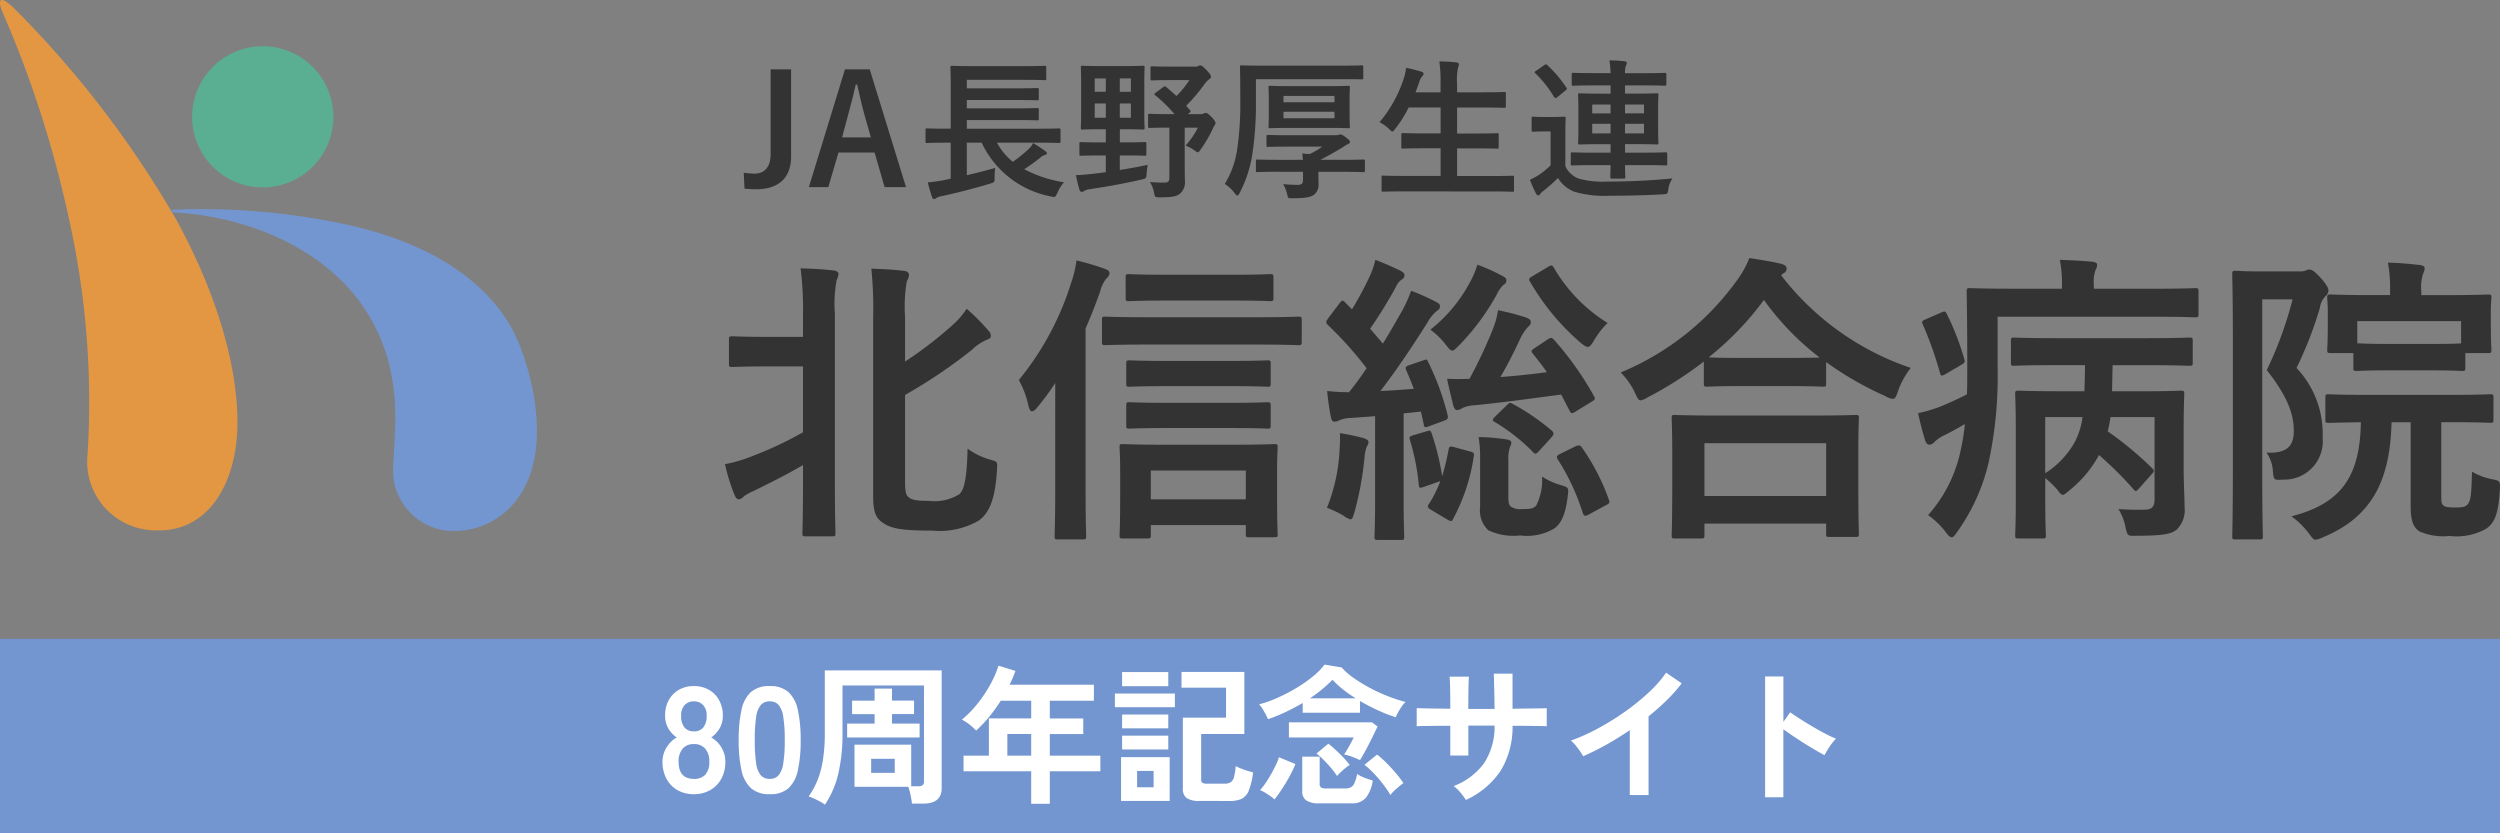 <svg xmlns="http://www.w3.org/2000/svg" xmlns:xlink="http://www.w3.org/1999/xlink" width="180" height="60" viewBox="0 0 180 60">
  <rect x="0" y="0" width="180" height="60" fill="#808080" stroke="none"/>
  <defs>
    <clipPath id="clip-path">
      <rect id="長方形_653" data-name="長方形 653" width="180" height="38.881" fill="none"/>
    </clipPath>
  </defs>
  <g id="グループ_568" data-name="グループ 568" transform="translate(-5382 184)">
    <g id="グループ_395" data-name="グループ 395" transform="translate(5382 -184)" clip-path="url(#clip-path)">
      <path id="パス_49105" data-name="パス 49105" d="M37.21,11.588a5.083,5.083,0,1,1-5.083-5.083,5.083,5.083,0,0,1,5.083,5.083" transform="translate(-13.209 -3.177)" fill="#5aaf92"/>
      <path id="パス_49106" data-name="パス 49106" d="M11.368,38.185A4.947,4.947,0,0,1,6.306,32.7,60.462,60.462,0,0,0,4.944,15.667,78.4,78.4,0,0,0,.267,1.074C-.141.179-.188-.5.895.481a73.253,73.253,0,0,1,11.835,15.4c3.788,6.961,4.713,12.777,4.259,16.2-.431,3.25-2.235,6.145-5.621,6.109" transform="translate(0 0)" fill="#e39743"/>
      <path id="パス_49107" data-name="パス 49107" d="M49.052,38.978c-1.2-2.886-4.445-6.609-12-8.355a49.562,49.562,0,0,0-13.008-1.141l.1.182c5.276.239,11.119,2.566,14.022,7.2,2.932,4.678,1.815,9.217,1.885,11.73a4.39,4.39,0,0,0,4.771,4A5.644,5.644,0,0,0,49.3,49.835c2-3.248.881-8.147-.245-10.857" transform="translate(-11.744 -14.374)" fill="#7396d0"/>
      <path id="パス_49108" data-name="パス 49108" d="M108.082,16.011c0,1.716-1.061,2.383-2.548,2.383-.24,0-.5-.022-.808-.044l-.055-1.148a5.722,5.722,0,0,0,.776.066c.689,0,1.159-.448,1.159-1.4V9.757h1.476Z" transform="translate(-51.122 -4.765)" fill="#333"/>
      <path id="パス_49109" data-name="パス 49109" d="M120.83,18.241h-1.541l-.721-2.493h-2.6l-.733,2.493h-1.4l2.6-8.483h1.782Zm-3.017-5.3c-.186-.667-.317-1.29-.5-2.088h-.1c-.186.809-.339,1.421-.525,2.078l-.459,1.727H118.3Z" transform="translate(-55.597 -4.766)" fill="#333"/>
      <path id="パス_49110" data-name="パス 49110" d="M131.744,14.8c-.973,0-1.312.022-1.378.022-.1,0-.109-.011-.109-.12V13.89c0-.109.011-.12.109-.12.065,0,.4.021,1.378.021h.328v-3.17c0-.8-.022-1.17-.022-1.235,0-.11.011-.121.121-.121.065,0,.448.022,1.509.022h3.651c1.061,0,1.422-.022,1.487-.022.12,0,.131.011.131.121v.8c0,.1-.011.109-.131.109-.065,0-.427-.021-1.487-.021h-4.1v.612h3.64c1.017,0,1.356-.022,1.421-.022.109,0,.12.011.12.131v.634c0,.109-.011.12-.12.12-.065,0-.4-.022-1.421-.022h-3.64v.6h3.64c1.017,0,1.344-.021,1.41-.021.121,0,.131.011.131.131v.634c0,.109-.011.12-.131.12-.065,0-.393-.021-1.41-.021h-3.64v.623h5.247c.973,0,1.3-.021,1.366-.021.12,0,.132.011.132.12V14.7c0,.109-.011.12-.132.12-.065,0-.393-.022-1.366-.022h-3.083a4.656,4.656,0,0,0,1.148,1.377,9.052,9.052,0,0,0,1.115-.9,1.589,1.589,0,0,0,.349-.448c.35.219.6.372.875.579.077.055.109.1.109.164s-.055.1-.131.109a1.087,1.087,0,0,0-.383.23,11.844,11.844,0,0,1-1.115.8,9.111,9.111,0,0,0,2.864.941,2.8,2.8,0,0,0-.47.754c-.164.339-.164.339-.492.263A6.941,6.941,0,0,1,134.3,14.8H133.23v2.34c.656-.153,1.323-.317,2.044-.525a4.568,4.568,0,0,0-.044.689c0,.35,0,.35-.339.448-1.2.361-2.4.667-3.487.9a.936.936,0,0,0-.383.142.242.242,0,0,1-.164.067c-.044,0-.087-.045-.131-.143-.109-.306-.23-.755-.306-1.06a11.051,11.051,0,0,0,1.169-.164l.481-.1V14.8Z" transform="translate(-63.619 -4.526)" fill="#333"/>
      <path id="パス_49111" data-name="パス 49111" d="M155.062,14.744c.93,0,1.236-.021,1.3-.021.12,0,.131.011.131.12v.744c0,.109-.011.121-.131.121-.065,0-.371-.022-1.3-.022h-.481v1.049c.667-.11,1.345-.229,2.011-.372a5.273,5.273,0,0,0-.076.634c-.033.35-.033.35-.372.427-1.147.262-2.4.492-3.695.688a1.194,1.194,0,0,0-.415.12.323.323,0,0,1-.208.076c-.077,0-.12-.065-.153-.164-.1-.328-.186-.733-.252-1.038.372-.011.711-.044,1.115-.087.328-.033.678-.077,1.039-.131v-1.2h-.481c-.918,0-1.235.022-1.3.022-.109,0-.12-.012-.12-.121v-.744c0-.109.011-.12.12-.12.065,0,.383.021,1.3.021h.481V13.8h-.4c-.9,0-1.2.021-1.279.021-.109,0-.12-.011-.12-.12,0-.077.022-.383.022-1.127v-2.1c0-.732-.022-1.06-.022-1.125,0-.109.011-.12.12-.12.077,0,.383.022,1.279.022h1.793c.9,0,1.2-.022,1.268-.022.12,0,.131.011.131.12,0,.065-.022.393-.022,1.125v2.1c0,.744.022,1.061.022,1.127,0,.109-.011.12-.131.12-.065,0-.372-.021-1.268-.021h-.383v.94Zm-1.487-4.6h-.8V11.1h.8Zm0,1.8h-.8v1.028h.8Zm1.006-.842h.8v-.962h-.8Zm.8.842h-.8v1.028h.8Zm2.318-1.17c.109-.087.142-.076.229-.011.252.208.492.427.733.645a6.838,6.838,0,0,0,.93-1.147h-1.465c-.875,0-1.148.022-1.214.022-.109,0-.12-.011-.12-.12V9.388c0-.109.011-.12.12-.12.066,0,.339.022,1.214.022h1.858a.463.463,0,0,0,.251-.044.3.3,0,0,1,.153-.043c.076,0,.175.065.437.339s.317.371.317.481a.211.211,0,0,1-.12.174,1.465,1.465,0,0,0-.339.35,12.4,12.4,0,0,1-1.323,1.563c.087.1.175.208.274.306.065.076.065.131-.044.208l-.121.087h.93a.417.417,0,0,0,.2-.033.429.429,0,0,1,.164-.054c.1,0,.164.043.437.305.24.262.273.361.273.448a.245.245,0,0,1-.077.153,1.515,1.515,0,0,0-.152.306,9.61,9.61,0,0,1-.842,1.421c-.1.143-.142.2-.208.2-.043,0-.109-.044-.218-.12a2.675,2.675,0,0,0-.656-.361,6.047,6.047,0,0,0,.885-1.29h-.951v2.5c0,.5.011.973.011,1.279a1.083,1.083,0,0,1-.361.984c-.262.2-.6.252-1.432.252-.35,0-.361,0-.427-.339a2.072,2.072,0,0,0-.3-.765,9.624,9.624,0,0,0,1.006.043c.328,0,.4-.065.4-.4V13.684h-.1c-.94,0-1.246.022-1.312.022-.109,0-.12-.011-.12-.12V12.82c0-.12.011-.131.12-.131.066,0,.372.021,1.312.021h.47a10.678,10.678,0,0,0-1.388-1.355c-.1-.077-.087-.11.033-.186Z" transform="translate(-73.956 -4.494)" fill="#333"/>
      <path id="パス_49112" data-name="パス 49112" d="M174.614,11.661a23.9,23.9,0,0,1-.273,4.046,9.07,9.07,0,0,1-.886,2.656c-.076.142-.12.208-.174.208s-.12-.066-.218-.2a2.819,2.819,0,0,0-.689-.634,6.592,6.592,0,0,0,.886-2.448,22.7,22.7,0,0,0,.23-3.64c0-1.553-.022-2.253-.022-2.318,0-.12.011-.131.12-.131.055,0,.437.022,1.476.022h5.706c1.039,0,1.4-.022,1.465-.022.1,0,.109.011.109.131v.755c0,.109-.01.12-.109.12-.066,0-.426-.011-1.465-.011h-6.154Zm1.618,5.2c-1.071,0-1.443.023-1.509.023-.1,0-.109-.012-.109-.121V16.1c0-.11.011-.121.109-.121.066,0,.438.023,1.509.023H178c-.011-.143-.033-.284-.043-.46.175.022.35.033.525.045a5.218,5.218,0,0,0,.907-.536h-2.438c-1.039,0-1.388.023-1.454.023-.109,0-.121-.012-.121-.121V14.34c0-.12.011-.132.121-.132.065,0,.415.022,1.454.022h3.432a.622.622,0,0,0,.164-.022.548.548,0,0,1,.142-.033c.076,0,.164.022.415.219.208.164.284.23.284.317,0,.066-.033.11-.142.153a1.883,1.883,0,0,0-.306.186c-.546.339-1.071.634-1.684.952h1.585c1.071,0,1.443-.023,1.5-.023.109,0,.121.011.121.121v.667c0,.109-.011.121-.121.121-.054,0-.426-.023-1.5-.023h-1.728v.088c0,.251.011.59.011.819a.88.88,0,0,1-.328.744c-.24.174-.612.252-1.552.252-.317,0-.317,0-.371-.252a2.6,2.6,0,0,0-.3-.765c.372.033.787.055,1.006.055.35,0,.427-.087.427-.383v-.558Zm3.586-6.166c1.017,0,1.378-.022,1.443-.022.109,0,.12.011.12.132,0,.065-.022.295-.022.864v1.06c0,.579.022.809.022.875,0,.109-.011.12-.12.12-.065,0-.427-.021-1.443-.021h-2.733c-1.017,0-1.366.021-1.432.021-.12,0-.131-.011-.131-.12,0-.077.022-.3.022-.875v-1.06c0-.569-.022-.8-.022-.864,0-.121.011-.132.131-.132.066,0,.416.022,1.432.022ZM176.6,11.859h3.673V11.4H176.6Zm3.673.678H176.6v.47h3.673Z" transform="translate(-84.189 -4.494)" fill="#333"/>
      <path id="パス_49113" data-name="パス 49113" d="M195.809,17.994c-1,0-1.322.022-1.388.022-.109,0-.12-.011-.12-.12v-.918c0-.109.011-.12.12-.12.066,0,.393.021,1.388.021h2.744V14.89h-1.2c-1.072,0-1.443.021-1.509.021-.109,0-.12-.011-.12-.12v-.886c0-.1.011-.11.12-.11.065,0,.437.023,1.509.023h1.2v-1.87h-2.3a8.344,8.344,0,0,1-.962,1.531c-.1.131-.142.2-.208.2s-.12-.066-.24-.175a2.674,2.674,0,0,0-.689-.492,9.3,9.3,0,0,0,1.76-3.193,3.691,3.691,0,0,0,.152-.722c.361.067.755.175,1.061.263.121.033.2.088.2.164,0,.055-.033.109-.109.2a1.084,1.084,0,0,0-.208.415l-.262.722h1.8v-.569a10.377,10.377,0,0,0-.087-1.661c.426.011.874.033,1.235.076.109.011.175.065.175.12a.544.544,0,0,1-.055.219,4.347,4.347,0,0,0-.077,1.213v.6h1.881c1.071,0,1.432-.022,1.5-.022.12,0,.131.011.131.12v.9c0,.11-.011.12-.131.12-.065,0-.427-.022-1.5-.022h-1.881v1.87h1.367c1.071,0,1.443-.023,1.509-.023.109,0,.12.012.12.11v.886c0,.109-.011.12-.12.12-.066,0-.437-.021-1.509-.021h-1.367v1.989h2.591c.984,0,1.322-.021,1.388-.021.109,0,.12.011.12.12V17.9c0,.109-.011.12-.12.12-.066,0-.4-.022-1.388-.022Z" transform="translate(-94.829 -4.213)" fill="#333"/>
      <path id="パス_49114" data-name="パス 49114" d="M217.87,16.106a1.7,1.7,0,0,0,.951.9,6.522,6.522,0,0,0,2.066.218c1.41,0,3.072-.065,4.7-.229a1.7,1.7,0,0,0-.3.776c-.065.35-.055.35-.4.372-1.41.076-2.722.1-3.826.1a7.578,7.578,0,0,1-2.558-.295,2.333,2.333,0,0,1-1.159-.984,12.336,12.336,0,0,1-1.039.918.964.964,0,0,0-.24.229.181.181,0,0,1-.153.109c-.065,0-.121-.076-.164-.153a8.481,8.481,0,0,1-.426-.973,5.724,5.724,0,0,0,.645-.35,5.941,5.941,0,0,0,.842-.689V13.613h-.459c-.568,0-.721.021-.776.021-.121,0-.131-.011-.131-.131v-.831c0-.109.011-.121.131-.121.054,0,.208.022.776.022h.624c.568,0,.743-.022.8-.022.109,0,.12.012.12.121,0,.065-.021.383-.021,1.06ZM216.34,8.847c.12-.077.153-.077.23-.011a8.744,8.744,0,0,1,1.377,1.629c.055.087.044.109-.065.2l-.59.481a.245.245,0,0,1-.131.065c-.033,0-.066-.022-.1-.077a8.5,8.5,0,0,0-1.344-1.705c-.087-.077-.076-.109.055-.186Zm3.553,7.193c-1.061,0-1.432.023-1.5.023-.12,0-.131-.012-.131-.121v-.7c0-.11.011-.121.131-.121.066,0,.437.022,1.5.022h1.235v-.612h-.787c-1.006,0-1.366.022-1.443.022-.1,0-.109-.011-.109-.12,0-.066.021-.339.021-.984V11.984c0-.645-.021-.918-.021-.984,0-.12.011-.131.109-.131.076,0,.437.023,1.443.023h.787V10.3h-1.191c-1.061,0-1.421.022-1.487.022-.109,0-.12-.011-.12-.12V9.514c0-.11.011-.121.12-.121.066,0,.427.022,1.487.022h1.191a6.383,6.383,0,0,0-.088-.918,8.536,8.536,0,0,1,1.083.065c.109.011.175.054.175.121a.594.594,0,0,1-.065.2,1.386,1.386,0,0,0-.065.536h1.355c1.061,0,1.432-.022,1.5-.022.109,0,.12.011.12.121V10.2c0,.109-.011.12-.12.12-.065,0-.437-.022-1.5-.022h-1.355v.591h.853c1.005,0,1.355-.023,1.432-.023.109,0,.12.012.12.131,0,.065-.022.339-.022.984v1.465c0,.646.022.918.022.984,0,.109-.011.12-.12.12-.077,0-.427-.022-1.432-.022h-.853v.612h1.41c1.071,0,1.443-.022,1.509-.022.109,0,.12.011.12.121v.7c0,.109-.011.121-.12.121-.065,0-.437-.023-1.509-.023h-1.41c0,.569.022.8.022.853,0,.1-.022.12-.121.12h-.842c-.1,0-.12-.021-.12-.12,0-.055.011-.284.022-.853Zm1.235-4.361h-1.322v.634h1.322Zm0,1.387h-1.322v.689h1.322Zm1.039-.754h1.366v-.634h-1.366Zm1.366.754h-1.366v.689h1.366Z" transform="translate(-105.166 -4.15)" fill="#333"/>
      <path id="パス_49115" data-name="パス 49115" d="M107.653,41.091a23.525,23.525,0,0,0-.175-3.322c.852.022,1.639.065,2.382.153.218.022.349.131.349.24a1.119,1.119,0,0,1-.131.437,9.231,9.231,0,0,0-.131,2.426V53.175c0,2.338.043,3.518.043,3.649,0,.219-.021.241-.24.241h-1.9c-.218,0-.24-.022-.24-.241,0-.152.043-1.311.043-3.649V51.93c-1.268.743-2.557,1.377-3.628,1.9a3.268,3.268,0,0,0-.655.372.526.526,0,0,1-.35.2c-.109,0-.2-.11-.284-.284a13.806,13.806,0,0,1-.7-2.25,10.41,10.41,0,0,0,1.879-.546,27.248,27.248,0,0,0,3.737-1.749V44.827h-2.294c-1.989,0-2.644.044-2.775.044-.24,0-.262-.022-.262-.24V42.9c0-.218.022-.24.262-.24.131,0,.787.043,2.775.043h2.294ZM115,52.979c0,.852.043,1.114.284,1.29s.546.24,1.442.24a3.365,3.365,0,0,0,2.185-.481c.393-.349.547-1.377.59-3.277a5.035,5.035,0,0,0,1.617.786c.546.152.546.152.5.743-.131,2.294-.633,3.146-1.311,3.649a5.629,5.629,0,0,1-3.365.721c-2.12,0-2.906-.131-3.518-.546-.481-.328-.721-.677-.721-1.945V41.309a27.875,27.875,0,0,0-.131-3.518c.83.023,1.573.066,2.294.153.262.021.415.109.415.305a.868.868,0,0,1-.153.437A10.873,10.873,0,0,0,115,41.266v3.213a27.978,27.978,0,0,0,3.365-2.579,5.732,5.732,0,0,0,1.071-1.223A15.263,15.263,0,0,1,121,42.249a.527.527,0,0,1,.175.415c0,.131-.153.2-.328.262a3.69,3.69,0,0,0-1.049.721A36.755,36.755,0,0,1,115,46.882Z" transform="translate(-49.836 -18.447)" fill="#333"/>
      <path id="パス_49116" data-name="パス 49116" d="M146.007,45.488a19.97,19.97,0,0,1-1.289,1.748c-.153.2-.284.284-.393.284s-.175-.131-.24-.372a6.547,6.547,0,0,0-.7-1.879,20.832,20.832,0,0,0,3.78-7.037,7.721,7.721,0,0,0,.372-1.573,17.264,17.264,0,0,1,2.011.59c.262.087.371.2.371.327a.629.629,0,0,1-.24.393,2.446,2.446,0,0,0-.437.918c-.306.874-.656,1.771-1.049,2.666V53.18c0,2.142.043,3.212.043,3.321,0,.219-.022.24-.24.24h-1.814c-.2,0-.219-.021-.219-.24,0-.131.044-1.18.044-3.321Zm6.621-2.775c-2.163,0-2.884.043-3.015.043-.219,0-.24-.021-.24-.262v-1.53c0-.24.021-.262.24-.262.131,0,.852.045,3.015.045H160.5c2.142,0,2.863-.045,2.994-.045.24,0,.262.023.262.262v1.53c0,.241-.022.262-.262.262-.131,0-.852-.043-2.994-.043ZM150.88,56.676c-.218,0-.24-.021-.24-.24,0-.109.044-.655.044-2.906V52.044c0-1.29-.044-1.814-.044-1.945,0-.2.022-.219.24-.219.153,0,.852.045,2.863.045h5.222c1.989,0,2.688-.045,2.819-.045.219,0,.24.022.24.219,0,.131-.043.655-.043,1.683v1.7c0,2.208.043,2.754.043,2.885,0,.2-.021.219-.24.219h-1.814c-.218,0-.24-.023-.24-.219v-.655h-6.839v.721c0,.219-.022.24-.24.24Zm3.169-17.131c-1.945,0-2.6.043-2.731.043-.219,0-.24-.022-.24-.24V37.884c0-.218.021-.24.24-.24.131,0,.786.044,2.731.044h4.72c1.923,0,2.557-.044,2.688-.044.24,0,.262.022.262.24v1.464c0,.218-.022.24-.262.24-.131,0-.765-.043-2.688-.043Zm.021,6.162c-1.923,0-2.578.043-2.709.043-.218,0-.24-.021-.24-.218V44.089c0-.218.022-.24.24-.24.131,0,.787.043,2.709.043h4.523c1.923,0,2.557-.043,2.688-.043.218,0,.24.022.24.24v1.443c0,.2-.022.218-.24.218-.131,0-.765-.043-2.688-.043Zm0,3.016c-1.923,0-2.578.043-2.709.043-.218,0-.24-.021-.24-.24V47.105c0-.219.022-.24.24-.24.131,0,.787.043,2.709.043h4.523c1.923,0,2.557-.043,2.688-.043.218,0,.24.021.24.24v1.421c0,.218-.022.24-.24.24-.131,0-.765-.043-2.688-.043Zm-1.18,5.135h6.84V51.782h-6.84Z" transform="translate(-70.031 -17.905)" fill="#333"/>
      <path id="パス_49117" data-name="パス 49117" d="M193.647,43.808c.24-.087.262-.087.35.131a18.686,18.686,0,0,1,1.4,3.825c.043.218,0,.305-.262.393l-1.071.393c-.306.109-.35.109-.393-.153l-.2-.9-1.246.131v6.009c0,2.011.044,2.754.044,2.863,0,.218-.023.24-.24.24h-1.661c-.218,0-.24-.022-.24-.24,0-.131.044-.852.044-2.863V47.829l-1.77.131a2.249,2.249,0,0,0-.83.174.613.613,0,0,1-.328.088c-.153,0-.218-.131-.262-.35a18.007,18.007,0,0,1-.262-1.858,13.294,13.294,0,0,0,1.573.088c.459-.569.874-1.137,1.268-1.727a27.011,27.011,0,0,0-2.8-3.125.3.3,0,0,1-.109-.2c0-.087.066-.152.153-.284l.809-1.071c.174-.218.24-.241.393-.065.174.174.328.349.5.5a22.808,22.808,0,0,0,1.289-2.4,6.029,6.029,0,0,0,.393-1.158c.634.24,1.268.524,1.814.787.218.109.284.218.284.349a.337.337,0,0,1-.2.284,1.19,1.19,0,0,0-.415.524,33.622,33.622,0,0,1-1.858,3.016l.918,1.071c.5-.809.961-1.618,1.42-2.426a9.753,9.753,0,0,0,.612-1.377,15.294,15.294,0,0,1,1.814.809c.2.109.262.174.262.305,0,.153-.065.241-.24.35a2.86,2.86,0,0,0-.677.852c-1.158,1.836-2.316,3.54-3.365,4.895.786-.022,1.6-.087,2.4-.153-.175-.459-.349-.9-.546-1.333-.087-.2-.043-.284.219-.371Zm-6.053,6.643a9.778,9.778,0,0,0,.044-1.4,17.117,17.117,0,0,1,1.683.35c.262.087.371.174.371.262a.459.459,0,0,1-.109.328,2.831,2.831,0,0,0-.174.809,22.952,22.952,0,0,1-.721,3.933c-.109.35-.153.524-.284.524a1.359,1.359,0,0,1-.5-.262,7.415,7.415,0,0,0-1.2-.568,12.8,12.8,0,0,0,.9-3.978m6.272-1.53c.262-.087.284-.065.371.153A18.747,18.747,0,0,1,195,52.155a17.371,17.371,0,0,0,.459-1.9c.043-.24.109-.284.393-.2l1.2.328c.24.065.262.131.218.372a13.7,13.7,0,0,1-1.486,4.479c-.087.2-.175.175-.437.022l-1.136-.677c-.284-.174-.284-.24-.174-.415a8.453,8.453,0,0,0,.83-1.661l-1.18.415c-.306.109-.349.087-.372-.153a16.05,16.05,0,0,0-.633-3.212c-.065-.218-.043-.262.218-.349Zm5.506-11.166c.2.131.24.174.24.284a.328.328,0,0,1-.2.328,2.358,2.358,0,0,0-.5.721,16.872,16.872,0,0,1-2.753,3.693c-.219.218-.328.328-.437.328-.131,0-.262-.153-.5-.459A5.351,5.351,0,0,0,194.15,41.6a10.7,10.7,0,0,0,2.775-3.278,6.69,6.69,0,0,0,.612-1.4,12.973,12.973,0,0,1,1.835.831m3.234,4.545a.55.55,0,0,1,.24-.109c.065,0,.109.044.2.131a22.582,22.582,0,0,1,2.885,4.065c.109.2.087.241-.153.393l-1.18.721a.542.542,0,0,1-.24.109c-.088,0-.131-.065-.2-.2l-.59-1.136c-2.163.284-4.174.568-6.162.764a2.691,2.691,0,0,0-.94.2.74.74,0,0,1-.393.153c-.131,0-.219-.131-.284-.371-.131-.546-.306-1.246-.437-1.879.59.022,1.092.022,1.617,0a34.073,34.073,0,0,0,1.639-3.475,6.126,6.126,0,0,0,.415-1.464,16.444,16.444,0,0,1,2.011.524c.24.087.349.175.349.35,0,.131-.065.2-.2.327a3.417,3.417,0,0,0-.546.809c-.284.633-.9,1.88-1.442,2.8,1.18-.087,2.229-.2,3.343-.349-.328-.481-.677-.918-1.027-1.355-.131-.175-.087-.218.131-.372Zm-4.873,8.457a8.4,8.4,0,0,0-.109-1.421,14,14,0,0,1,2.054.174c.219.044.306.131.306.219a.623.623,0,0,1-.087.284,2.459,2.459,0,0,0-.131.961V53.62c0,.393.021.611.218.743a1.217,1.217,0,0,0,.787.152c.415,0,.765.022,1.005-.262a4.025,4.025,0,0,0,.415-2.076,4.814,4.814,0,0,0,1.355.612c.546.175.568.175.5.765-.175,1.42-.481,1.967-.94,2.338a3.839,3.839,0,0,1-2.491.524,4.272,4.272,0,0,1-2.294-.372,1.959,1.959,0,0,1-.59-1.661Zm1.923-3.716c.2-.2.24-.2.437-.087a16.069,16.069,0,0,1,2.753,1.88.372.372,0,0,1,.175.262.562.562,0,0,1-.153.262l-.874.961c-.24.262-.306.262-.459.087a13.845,13.845,0,0,0-2.688-2.12c-.109-.065-.2-.11-.2-.175s.044-.131.153-.24Zm2.972-9.964c.24-.153.306-.109.415.065a11.386,11.386,0,0,0,3.868,3.977,6.09,6.09,0,0,0-.983,1.267c-.2.328-.306.459-.437.459-.109,0-.262-.087-.5-.283a16.876,16.876,0,0,1-3.649-4.393c-.131-.2-.109-.262.153-.415Zm1.989,12.915c.24-.087.306-.087.437.087A15.322,15.322,0,0,1,207,53.838c.087.219.044.284-.24.415l-1.2.655c-.24.131-.35.131-.437-.109a16.022,16.022,0,0,0-1.792-3.846c-.131-.2-.087-.284.174-.415Z" transform="translate(-91.164 -17.864)" fill="#333"/>
      <path id="パス_49118" data-name="パス 49118" d="M234.076,43.77a26.972,26.972,0,0,1-4.043,2.578,1.586,1.586,0,0,1-.5.219c-.153,0-.24-.153-.415-.546a5.285,5.285,0,0,0-1.027-1.464A19.462,19.462,0,0,0,236.5,37.87a6.829,6.829,0,0,0,.852-1.551c.852.131,1.661.262,2.294.414.262.088.393.153.393.35a.373.373,0,0,1-.218.328.593.593,0,0,0-.175.153,19.721,19.721,0,0,0,9.331,6.665,5.8,5.8,0,0,0-.918,1.661c-.131.415-.218.567-.393.567a1.307,1.307,0,0,1-.524-.2,23.754,23.754,0,0,1-4.261-2.447v1.53c0,.219-.022.24-.24.24-.131,0-.721-.043-2.469-.043h-3.387c-1.748,0-2.316.043-2.469.043-.219,0-.24-.021-.24-.24ZM232,56.51c-.218,0-.24-.021-.24-.24,0-.131.043-.721.043-3.89V50.5c0-1.88-.043-2.514-.043-2.645,0-.218.022-.24.24-.24.131,0,.9.043,2.994.043h6.993c2.1,0,2.862-.043,2.993-.043.24,0,.262.022.262.24,0,.131-.044.765-.044,2.317v2.141c0,3.147.044,3.737.044,3.847,0,.218-.022.24-.262.24h-1.858c-.218,0-.24-.022-.24-.24v-.722h-8.763v.831c0,.218-.022.24-.262.24Zm2.12-3.059h8.763v-3.8h-8.763Zm6.053-9.942c1.289,0,1.945-.022,2.25-.022a19.56,19.56,0,0,1-4.021-4.152,21.6,21.6,0,0,1-3.977,4.13c.262.022.874.044,2.36.044Z" transform="translate(-111.4 -17.739)" fill="#333"/>
      <path id="パス_49119" data-name="パス 49119" d="M275.673,44.289a29.526,29.526,0,0,1-.634,6.817,14.04,14.04,0,0,1-2.272,5.048c-.175.262-.283.393-.393.393-.13,0-.24-.11-.437-.372a5.981,5.981,0,0,0-1.268-1.223,10.136,10.136,0,0,0,2.36-4.742,14.288,14.288,0,0,0,.284-1.814c-.524.306-1.027.59-1.53.831a2.6,2.6,0,0,0-.678.48.489.489,0,0,1-.349.175c-.109,0-.218-.088-.284-.262-.174-.546-.372-1.289-.524-2.011a10.791,10.791,0,0,0,1.682-.5c.656-.283,1.29-.568,1.836-.852.022-.612.022-1.268.022-1.967,0-3.693-.043-5.31-.043-5.442,0-.218.021-.24.24-.24.13,0,.9.043,3.015.043h3.606v-.328a8.515,8.515,0,0,0-.153-1.748c.809.021,1.552.065,2.338.131.218.021.349.109.349.2a.9.9,0,0,1-.131.436,2.407,2.407,0,0,0-.109.962v.349h4.327c2.142,0,2.841-.043,2.972-.043.218,0,.24.022.24.24v1.6c0,.24-.023.262-.24.262-.131,0-.831-.044-2.972-.044H275.673Zm-4.087-3.912c.262-.109.306-.131.416.066a19,19,0,0,1,1.267,3.256c.065.218.065.283-.218.436l-1.114.656c-.306.175-.35.153-.415-.087a27.162,27.162,0,0,0-1.223-3.453c-.088-.174-.109-.262.13-.371Zm14.27,12.653c-.218.24-.24.24-.415.043a25.963,25.963,0,0,0-2.469-2.447,8.364,8.364,0,0,1-2.142,2.556c-.24.2-.349.306-.459.306-.131,0-.24-.153-.458-.437a7.2,7.2,0,0,0-.809-.764v1.726c0,1.551.044,2.272.044,2.381,0,.219-.022.24-.219.24H277.2c-.24,0-.262-.021-.262-.24,0-.109.044-.786.044-2.381V48.7c0-1.6-.044-2.317-.044-2.448,0-.24.022-.262.262-.262.131,0,.875.044,2.928.044h1.792c.022-.634.044-1.246.044-1.879h-2.142c-2.1,0-2.84.043-2.971.043-.2,0-.219-.023-.219-.24V42.409c0-.218.022-.24.219-.24.13,0,.873.043,2.971.043h6.688c2.1,0,2.84-.043,2.971-.043.219,0,.24.021.24.24v1.552c0,.218-.021.24-.24.24-.131,0-.874-.043-2.971-.043h-2.557c-.021.633-.021,1.245-.043,1.879h2.033c2.054,0,2.8-.044,2.928-.044.218,0,.24.022.24.262,0,.131-.043.962-.043,2.622v2.644c0,1.2.065,2.142.065,2.819a2,2,0,0,1-.525,1.618c-.37.349-.983.48-2.928.48-.655.022-.655.022-.808-.655a3.75,3.75,0,0,0-.5-1.267,18.55,18.55,0,0,0,1.858.044c.5,0,.743-.153.743-.743V47.894H283.8a8.673,8.673,0,0,1-.2,1.027,24.682,24.682,0,0,1,3.19,2.644c.175.174.175.218-.021.437ZM279.1,47.894v4.043a6.31,6.31,0,0,0,2.12-2.23,5.348,5.348,0,0,0,.568-1.813Z" transform="translate(-131.845 -17.864)" fill="#333"/>
      <path id="パス_49120" data-name="パス 49120" d="M319.009,37.592a1.01,1.01,0,0,0,.437-.065.548.548,0,0,1,.284-.065c.153,0,.328.087.831.634.458.524.524.742.524.874a.569.569,0,0,1-.2.394,1.452,1.452,0,0,0-.415.852,27.8,27.8,0,0,1-1.682,4.327,6.879,6.879,0,0,1,1.879,4.982,2.769,2.769,0,0,1-2.841,3.059c-.677.043-.677.043-.743-.633a2.533,2.533,0,0,0-.459-1.312c1.376.065,1.967-.393,1.967-1.53,0-1.071-.284-2.294-1.945-4.414a27.112,27.112,0,0,0,1.858-5.091h-2.185V51.971c0,2.994.043,4.567.043,4.7,0,.2-.022.218-.24.218H314.4c-.218,0-.24-.021-.24-.218,0-.131.044-1.639.044-4.676V42.531c0-3.081-.044-4.589-.044-4.742,0-.218.022-.24.24-.24.153,0,.677.043,1.748.043Zm6.622,10.861c-.109,4.218-1.42,6.818-4.938,8.282a1.742,1.742,0,0,1-.525.175c-.153,0-.24-.109-.48-.437a5.7,5.7,0,0,0-1.268-1.246c3.54-.917,4.939-2.8,5-6.774-1.6.022-2.207.043-2.316.043-.218,0-.24-.021-.24-.24V46.7c0-.24.022-.262.24-.262.131,0,.83.045,2.906.045h5.813c2.055,0,2.775-.045,2.906-.045.218,0,.24.022.24.262v1.552c0,.218-.022.24-.24.24-.131,0-.852-.043-2.906-.043h-.612v5.289c0,.459,0,.59.175.721.131.109.393.131.852.131.59,0,.743-.065.9-.262.218-.306.24-.765.284-2.316a4.631,4.631,0,0,0,1.464.546c.568.11.568.153.546.722-.109,1.813-.393,2.447-1.027,2.862a4.389,4.389,0,0,1-2.6.5,4.335,4.335,0,0,1-2.164-.327c-.415-.284-.634-.7-.634-1.792V48.453Zm-.174-3.737c-1.661,0-2.208.044-2.338.044-.218,0-.24-.022-.24-.24V43.471H321.26c-.241,0-.263-.023-.263-.241,0-.152.044-.415.044-2.054v-.611c0-.634-.044-.94-.044-1.093,0-.2.022-.219.263-.219.131,0,.874.045,2.928.045h1.333v-.219a9.976,9.976,0,0,0-.153-2.12c.809.021,1.552.087,2.294.174.219.022.35.109.35.2a.837.837,0,0,1-.109.415,3.2,3.2,0,0,0-.131,1.289V39.3h1.858c2.054,0,2.8-.045,2.928-.045.24,0,.262.022.262.219,0,.131-.043.459-.043.94v.764c0,1.639.043,1.9.043,2.054,0,.218-.022.241-.262.241h-1.617V44.52c0,.218-.022.24-.24.24-.131,0-.678-.044-2.316-.044Zm-2.295-1.945c.175,0,.743.044,2.295.044h2.928c1.464,0,2.054-.022,2.251-.044v-1.6h-7.474Z" transform="translate(-153.438 -18.051)" fill="#333"/>
    </g>
    <g id="グループ_396" data-name="グループ 396" transform="translate(351 -209.4)">
      <rect id="長方形_651" data-name="長方形 651" width="180" height="14" transform="translate(5031 71.4)" fill="#7396d0"/>
      <path id="パス_49088" data-name="パス 49088" d="M2.8-.917A2.321,2.321,0,0,1,1.62-1.208a2.051,2.051,0,0,1-.794-.821A2.525,2.525,0,0,1,.54-3.25a1.911,1.911,0,0,1,.3-1.042A2.01,2.01,0,0,1,1.566-5a2.028,2.028,0,0,1-.6-.643,1.754,1.754,0,0,1-.238-.923A2.281,2.281,0,0,1,.988-7.683a1.912,1.912,0,0,1,.734-.751A2.118,2.118,0,0,1,2.8-8.7a2.139,2.139,0,0,1,1.085.27,1.912,1.912,0,0,1,.734.751,2.281,2.281,0,0,1,.265,1.118,1.724,1.724,0,0,1-.243.923A2.2,2.2,0,0,1,4.05-5a1.969,1.969,0,0,1,.724.707A1.937,1.937,0,0,1,5.065-3.25a2.479,2.479,0,0,1-.292,1.226,2.1,2.1,0,0,1-.8.815A2.321,2.321,0,0,1,2.8-.917Zm0-1.1a1.073,1.073,0,0,0,.826-.308A1.331,1.331,0,0,0,3.91-3.26a1.389,1.389,0,0,0-.286-.923,1.019,1.019,0,0,0-.826-.34,1.006,1.006,0,0,0-.815.34A1.389,1.389,0,0,0,1.7-3.26Q1.7-2.018,2.8-2.018Zm0-3.424a.824.824,0,0,0,.686-.292,1.288,1.288,0,0,0,.232-.821,1.072,1.072,0,0,0-.259-.788A.893.893,0,0,0,2.8-7.6a.893.893,0,0,0-.659.259,1.072,1.072,0,0,0-.259.788,1.288,1.288,0,0,0,.232.821A.824.824,0,0,0,2.8-5.442ZM8.262-.917a1.962,1.962,0,0,1-1.35-.432,2.4,2.4,0,0,1-.686-1.3,9.8,9.8,0,0,1-.2-2.16,9.872,9.872,0,0,1,.2-2.165,2.407,2.407,0,0,1,.686-1.3A1.962,1.962,0,0,1,8.262-8.7a1.941,1.941,0,0,1,1.345.432,2.427,2.427,0,0,1,.68,1.3,9.872,9.872,0,0,1,.2,2.165,9.8,9.8,0,0,1-.2,2.16,2.423,2.423,0,0,1-.68,1.3A1.941,1.941,0,0,1,8.262-.917Zm0-1.1a.814.814,0,0,0,.632-.254,1.734,1.734,0,0,0,.34-.859A10.048,10.048,0,0,0,9.342-4.8,10.134,10.134,0,0,0,9.234-6.49a1.734,1.734,0,0,0-.34-.859A.814.814,0,0,0,8.262-7.6a.831.831,0,0,0-.637.254,1.669,1.669,0,0,0-.34.859,10.658,10.658,0,0,0-.1,1.685,10.568,10.568,0,0,0,.1,1.674,1.669,1.669,0,0,0,.34.859A.831.831,0,0,0,8.262-2.018ZM12.236-.161a2.114,2.114,0,0,0-.329-.211Q11.7-.485,11.47-.593a2.824,2.824,0,0,0-.41-.162,5.553,5.553,0,0,0,.648-1.188,6.81,6.81,0,0,0,.389-1.48,12.532,12.532,0,0,0,.13-1.912V-9.827h8.413v8.478q0,1.112-1.339,1.112h-.8a5.527,5.527,0,0,0-.1-.616,3.962,3.962,0,0,0-.162-.594H14.364V-4.481h4.082v2.992h.508a.514.514,0,0,0,.313-.076.339.339,0,0,0,.1-.281v-6.9H13.5v3.413A12.756,12.756,0,0,1,13.2-2.4,6.786,6.786,0,0,1,12.236-.161ZM13.835-5V-6h1.976v-.68h-1.62v-.972h1.62V-8.52h1.253v.864h1.588v.972H17.064V-6h1.987v1ZM15.563-2.45h1.7V-3.466h-1.7ZM27.086-.226V-2.569H22.216V-3.692h1.825V-6.371h3.046V-7.645H24.894a11.489,11.489,0,0,1-.837,1.161,9.449,9.449,0,0,1-.934.988,4.9,4.9,0,0,0-.448-.41,3.063,3.063,0,0,0-.578-.378,7.58,7.58,0,0,0,1.123-1.15,9.731,9.731,0,0,0,.923-1.382,7.23,7.23,0,0,0,.589-1.355l1.22.378a10.021,10.021,0,0,1-.421.994H31.6v1.156H28.426v1.274h2.408v1.123H28.426v1.555h3.64v1.123h-3.64V-.226ZM25.369-3.692h1.717V-5.248H25.369ZM39.226-.431a1.632,1.632,0,0,1-.945-.205.807.807,0,0,1-.275-.691v-5.1h3.11v-2.16H37.908V-9.719h4.525v4.471h-3.11v3.272a.293.293,0,0,0,.081.232.535.535,0,0,0,.329.07H41a.813.813,0,0,0,.454-.108.643.643,0,0,0,.238-.383,4.568,4.568,0,0,0,.119-.772,3.819,3.819,0,0,0,.367.167q.227.092.47.167t.416.119a5.347,5.347,0,0,1-.308,1.3,1.107,1.107,0,0,1-.513.6,2.035,2.035,0,0,1-.875.157Zm-5.67,0V-3.584h3.5V-.431Zm-.443-6.75v-.983h4.32v.983Zm.518-1.512V-9.708h3.326v1.015Zm0,4.558v-.994h3.326v.994Zm0-1.523v-.994h3.326v.994Zm1.08,4.244H35.9V-2.591H34.711Zm9.428-4.9a6.209,6.209,0,0,0-.292-.572,2.339,2.339,0,0,0-.356-.5,8.315,8.315,0,0,0,1.328-.47,12.649,12.649,0,0,0,1.35-.7,9.944,9.944,0,0,0,1.193-.832,4.975,4.975,0,0,0,.848-.859l1.231.205a4.5,4.5,0,0,0,.815.724,10.925,10.925,0,0,0,1.15.713,12.2,12.2,0,0,0,1.318.616,10.785,10.785,0,0,0,1.318.432,1.977,1.977,0,0,0-.259.3,3.957,3.957,0,0,0-.259.41q-.119.216-.194.389a10.394,10.394,0,0,1-1.264-.491q-.67-.308-1.307-.675v.842H46.634v-.7q-.594.346-1.226.648A11.463,11.463,0,0,1,44.14-6.317ZM47.822-.258a1.605,1.605,0,0,1-.934-.211.77.77,0,0,1-.286-.664V-3.617h1.253v1.944a.322.322,0,0,0,.1.275.673.673,0,0,0,.367.07H49.68a.909.909,0,0,0,.416-.081.635.635,0,0,0,.265-.308,2.947,2.947,0,0,0,.194-.659,2.215,2.215,0,0,0,.529.275,5.482,5.482,0,0,0,.594.2,2.537,2.537,0,0,1-.5,1.247,1.241,1.241,0,0,1-.977.394Zm2.938-3.11a5.829,5.829,0,0,0-.572-.243,3.5,3.5,0,0,0-.572-.167q.151-.216.351-.572T50.306-5H45.641V-6.09h5.983l.4.3q-.14.3-.356.74t-.454.886Q50.976-3.714,50.76-3.368ZM44.6-.539a2.4,2.4,0,0,0-.3-.243q-.189-.135-.389-.254a2.074,2.074,0,0,0-.351-.173,4.184,4.184,0,0,0,.389-.491q.205-.3.4-.643t.351-.67a3.368,3.368,0,0,0,.221-.562l1.188.486a6.447,6.447,0,0,1-.27.6q-.173.346-.389.707t-.437.686A6.408,6.408,0,0,1,44.6-.539Zm8.348-.324q-.13-.227-.346-.529t-.481-.616q-.265-.313-.54-.583a5.472,5.472,0,0,0-.5-.443l.907-.734a6.426,6.426,0,0,1,.67.594q.367.367.7.761a6.752,6.752,0,0,1,.529.7,3.274,3.274,0,0,0-.313.238q-.194.162-.367.329A2.342,2.342,0,0,0,52.952-.863ZM49.108-2.224a5.085,5.085,0,0,0-.432-.578q-.27-.319-.551-.6a3.711,3.711,0,0,0-.5-.437l.853-.713q.205.151.5.421t.583.572a5.614,5.614,0,0,1,.459.54,2.782,2.782,0,0,0-.319.227q-.189.151-.351.308A2.973,2.973,0,0,0,49.108-2.224ZM47.153-7.818h3.3a9.421,9.421,0,0,1-.94-.659,6.246,6.246,0,0,1-.734-.68,9.3,9.3,0,0,1-.745.686A10.065,10.065,0,0,1,47.153-7.818ZM58.385-.5A5.06,5.06,0,0,0,58-1.025a2.524,2.524,0,0,0-.5-.475,4.823,4.823,0,0,0,2.2-1.658,4.825,4.825,0,0,0,.751-2.695h-1.89V-3.7h-1.3V-5.842q-.529,0-1.021.005l-.864.011q-.373.005-.535.016v-1.3q.119,0,.481.011t.875.016q.513.005,1.064.016,0-.5-.005-.961t-.016-.826q-.011-.362-.032-.524H58.6q-.011.162-.022.529t-.016.837q-.005.47-.005.956h1.89q0-.378-.011-.864t-.022-.945q-.011-.459-.022-.729h1.35v2.527q.529-.011,1.021-.016l.875-.011q.383-.005.567-.016v1.3q-.173-.011-.556-.016l-.88-.011q-.5-.005-1.026-.005a6.017,6.017,0,0,1-.875,3.267A6.049,6.049,0,0,1,58.385-.5Zm11.8-.356V-5.528q-.821.562-1.679,1.042a18.671,18.671,0,0,1-1.679.837,3.785,3.785,0,0,0-.238-.378q-.151-.216-.319-.421a1.845,1.845,0,0,0-.329-.324,14.158,14.158,0,0,0,1.944-.875,18.845,18.845,0,0,0,1.939-1.2,16.28,16.28,0,0,0,1.712-1.382A8.643,8.643,0,0,0,72.8-9.665l1.123.767a10.975,10.975,0,0,1-1.075,1.215,17.23,17.23,0,0,1-1.312,1.161v5.67Zm9.742.162v-8.7h1.318v3.272l.486-.691q.259.184.686.459t.913.562q.486.286.94.524a7.288,7.288,0,0,0,.767.356,2.586,2.586,0,0,0-.3.34,5.293,5.293,0,0,0-.308.454q-.14.232-.227.394-.259-.14-.643-.362t-.81-.491q-.427-.27-.821-.535t-.686-.481v4.9Z" transform="translate(5078.16 83.498)" fill="#fff"/>
    </g>
  </g>
</svg>
